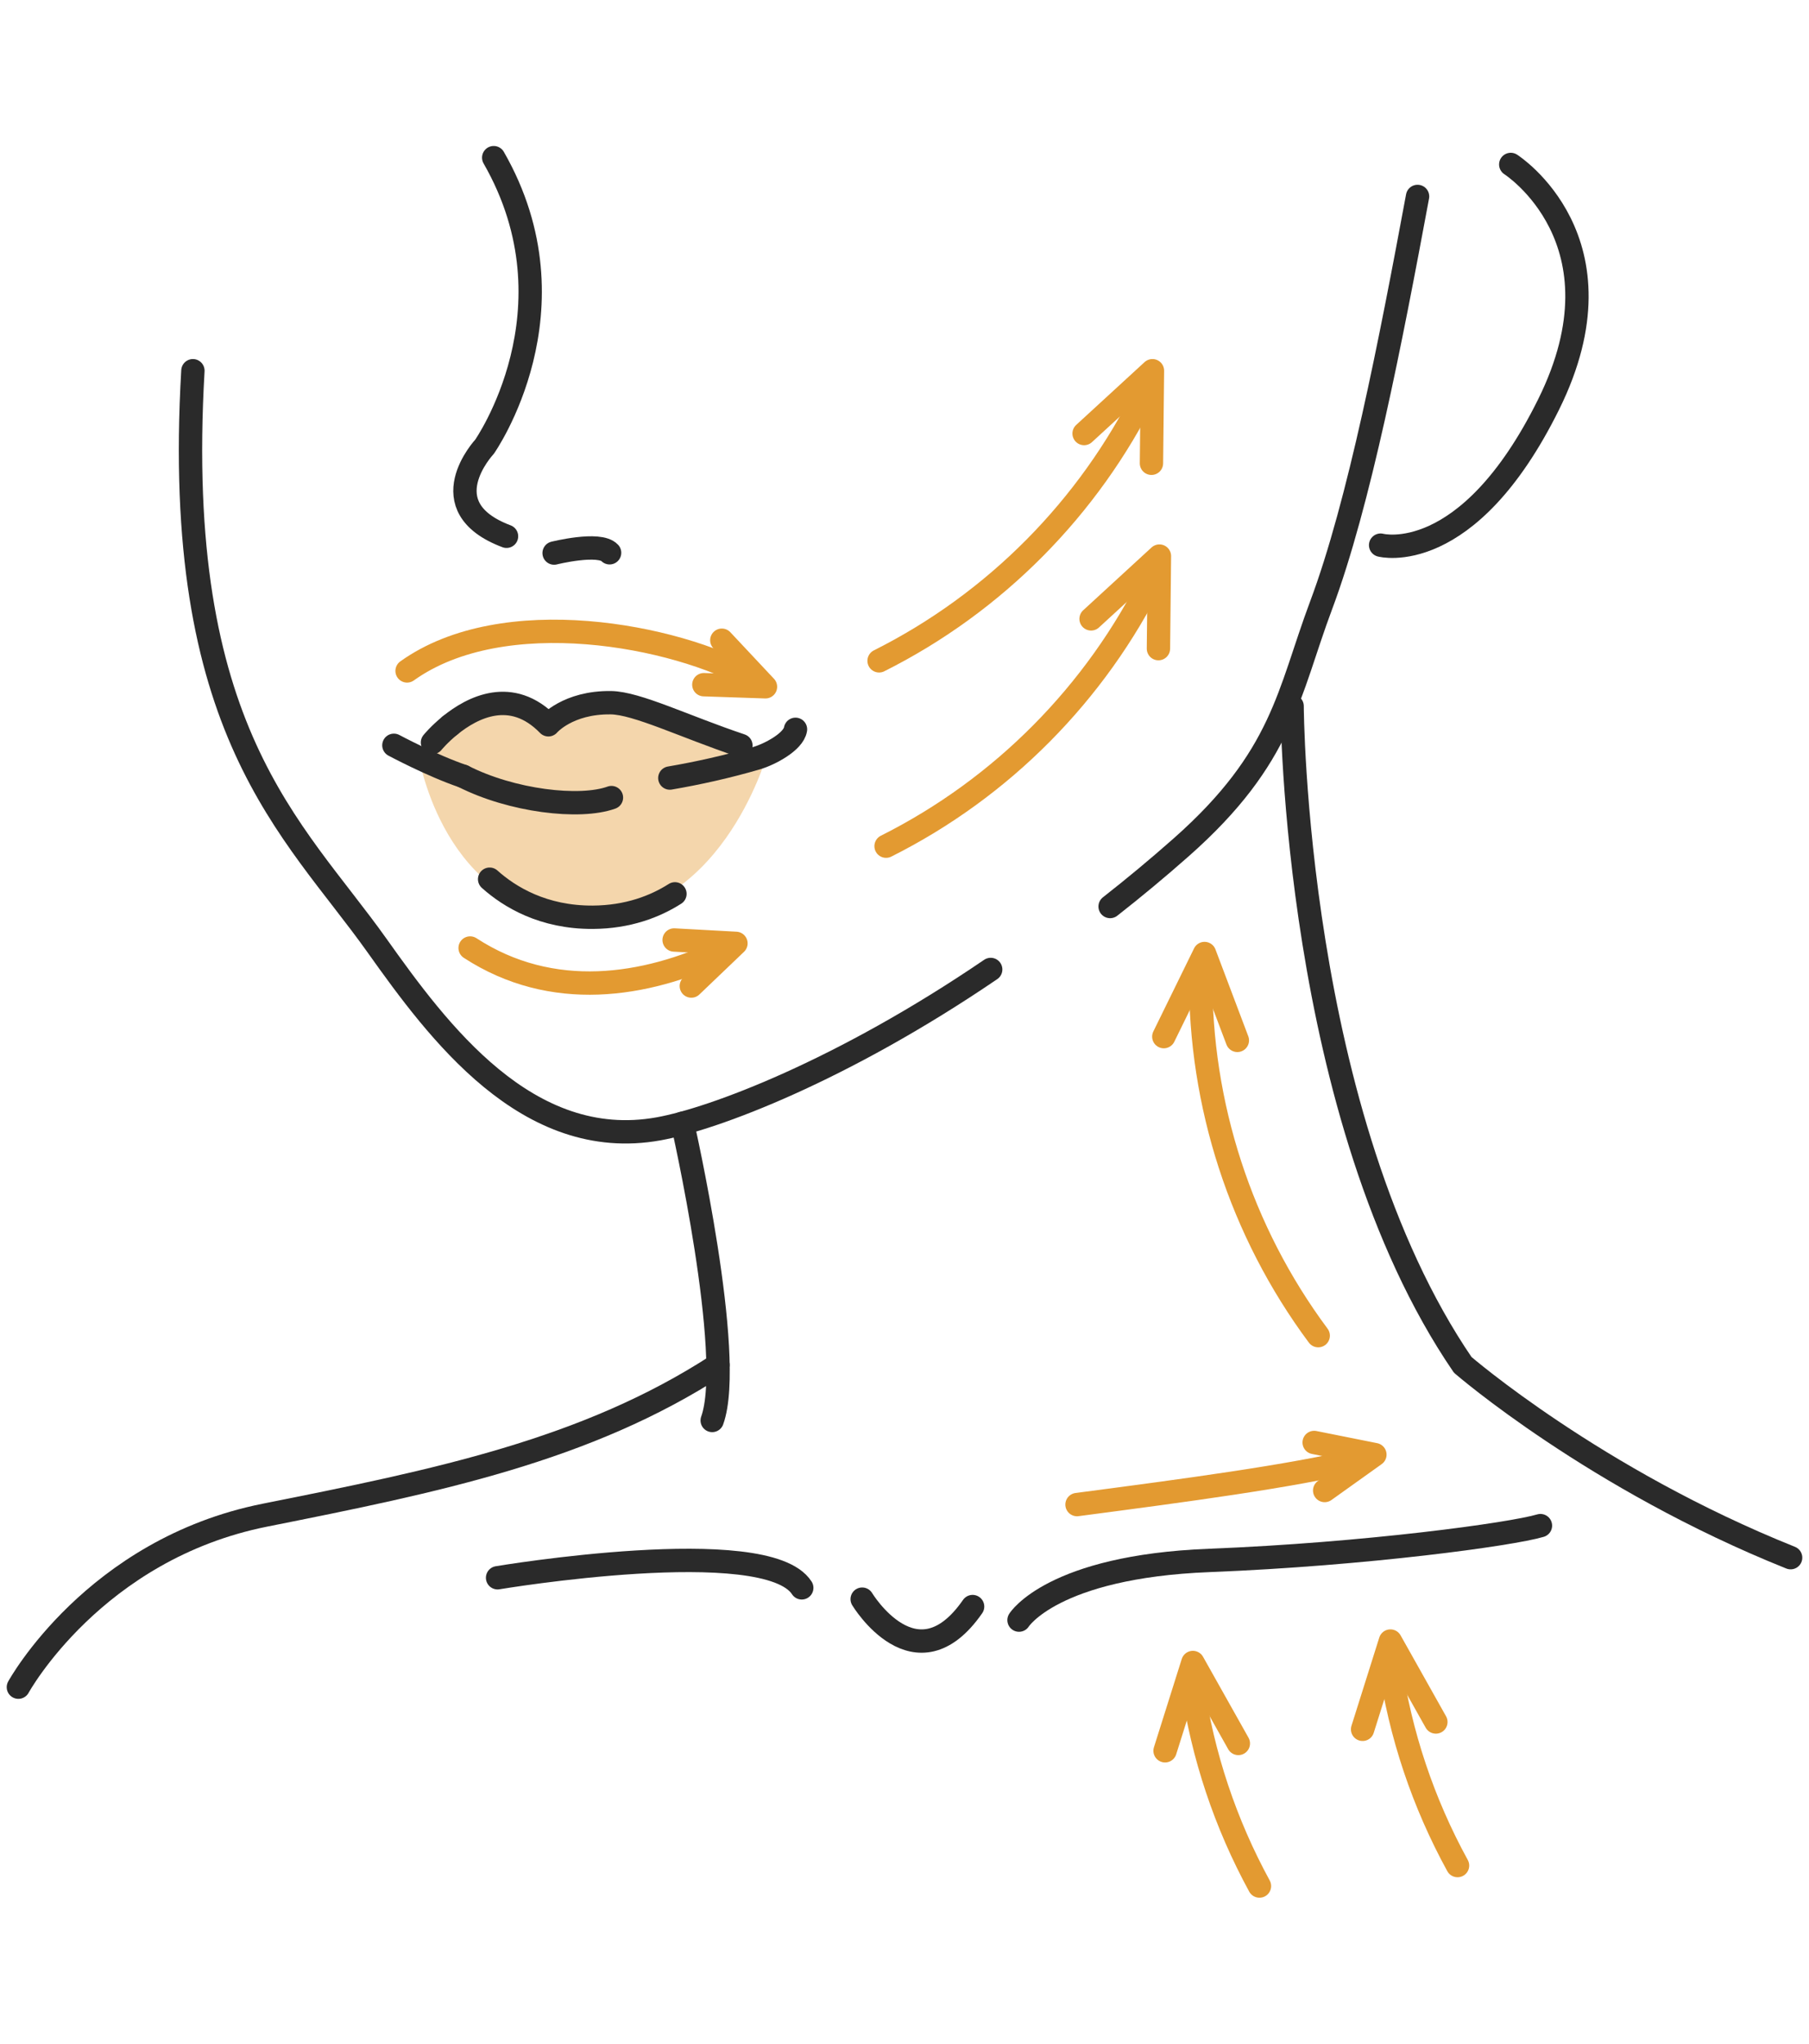 <?xml version="1.0" encoding="utf-8"?>
<!-- Generator: Adobe Illustrator 16.0.0, SVG Export Plug-In . SVG Version: 6.00 Build 0)  -->
<!DOCTYPE svg PUBLIC "-//W3C//DTD SVG 1.1//EN" "http://www.w3.org/Graphics/SVG/1.1/DTD/svg11.dtd">
<svg version="1.1" id="Calque_1" xmlns="http://www.w3.org/2000/svg" xmlns:xlink="http://www.w3.org/1999/xlink" x="0px" y="0px"
	 width="155px" height="175px" viewBox="0 0 155 175" enable-background="new 0 0 155 175" xml:space="preserve">
<g>
	<path fill="none" stroke="#E39A31" stroke-width="2" stroke-linecap="round" stroke-linejoin="round" stroke-miterlimit="10" d="
		M102.172,144.279c0.872,6.048,2.826,11.884,5.742,17.221"/>
	
		<polyline fill="none" stroke="#E39A31" stroke-width="2" stroke-linecap="round" stroke-linejoin="round" stroke-miterlimit="10" points="
		99.826,149.918 102.209,142.359 106.105,149.29 	"/>
	<path fill="none" stroke="#E39A31" stroke-width="2" stroke-linecap="round" stroke-linejoin="round" stroke-miterlimit="10" d="
		M119.096,142.441c0.877,6.08,2.848,11.947,5.79,17.306"/>
	
		<polyline fill="none" stroke="#E39A31" stroke-width="2" stroke-linecap="round" stroke-linejoin="round" stroke-miterlimit="10" points="
		116.751,148.08 119.134,140.522 123.029,147.453 	"/>
	<path fill="none" stroke="#E39A31" stroke-width="2" stroke-linecap="round" stroke-linejoin="round" stroke-miterlimit="10" d="
		M102.882,83.541c-0.08,11.023,3.421,21.896,10.067,30.83"/>
	
		<polyline fill="none" stroke="#E39A31" stroke-width="2" stroke-linecap="round" stroke-linejoin="round" stroke-miterlimit="10" points="
		99.718,88.765 103.208,81.649 106.02,89.087 	"/>
	<path fill="none" stroke="#E39A31" stroke-width="2" stroke-linecap="round" stroke-linejoin="round" stroke-miterlimit="10" d="
		M98.782,49.453c-4.887,9.882-12.905,18.015-22.861,23.004"/>
	
		<polyline fill="none" stroke="#E39A31" stroke-width="2" stroke-linecap="round" stroke-linejoin="round" stroke-miterlimit="10" points="
		99.258,55.542 99.343,47.617 93.486,52.994 	"/>
	<path fill="none" stroke="#E39A31" stroke-width="2" stroke-linecap="round" stroke-linejoin="round" stroke-miterlimit="10" d="
		M61.92,81.368c-6.646,3.147-14.621,4.379-21.639-0.191"/>
	
		<polyline fill="none" stroke="#E39A31" stroke-width="2" stroke-linecap="round" stroke-linejoin="round" stroke-miterlimit="10" points="
		59.234,84.434 63.058,80.78 57.761,80.49 	"/>
	<path fill="none" stroke="#E39A31" stroke-width="2" stroke-linecap="round" stroke-linejoin="round" stroke-miterlimit="10" d="
		M116.594,124.978c-6.001,1.449-15.147,2.653-24.312,3.858"/>
	
		<polyline fill="none" stroke="#E39A31" stroke-width="2" stroke-linecap="round" stroke-linejoin="round" stroke-miterlimit="10" points="
		113.501,127.631 117.804,124.558 112.601,123.518 	"/>
	<path fill="none" stroke="#E39A31" stroke-width="2" stroke-linecap="round" stroke-linejoin="round" stroke-miterlimit="10" d="
		M64.465,58.12c-6.562-3.729-21.334-6.567-29.586-0.67"/>
	
		<polyline fill="none" stroke="#E39A31" stroke-width="2" stroke-linecap="round" stroke-linejoin="round" stroke-miterlimit="10" points="
		61.848,54.822 65.588,58.808 60.307,58.63 	"/>
	<path fill="none" stroke="#E39A31" stroke-width="2" stroke-linecap="round" stroke-linejoin="round" stroke-miterlimit="10" d="
		M98.184,33.581c-4.887,9.881-12.905,18.015-22.861,23.005"/>
	
		<polyline fill="none" stroke="#E39A31" stroke-width="2" stroke-linecap="round" stroke-linejoin="round" stroke-miterlimit="10" points="
		98.66,39.67 98.745,31.745 92.888,37.122 	"/>
	<path fill="none" stroke="#2A2A2A" stroke-width="2" stroke-linecap="round" stroke-linejoin="round" stroke-miterlimit="10" d="
		M43.4,45.921c-6.705-2.521-1.887-7.664-1.887-7.664s8.257-11.748,0.789-24.757"/>
	<path fill="none" stroke="#2A2A2A" stroke-width="2" stroke-linecap="round" stroke-linejoin="round" stroke-miterlimit="10" d="
		M47.478,47.359c0,0,3.871-0.967,4.754-0.025"/>
	<path opacity="0.4" fill="#E39A31" d="M35.902,64.857c0,0,3.708-5.429,8.984-3.981l1.502,1.188c0,0,3.14-3.352,7.826-1.437
		c4.686,1.915,11.488,4.03,11.488,4.03s-4.004,14.377-16.08,13.844C38.036,77.991,35.902,64.857,35.902,64.857z"/>
	<path fill="none" stroke="#2A2A2A" stroke-width="2" stroke-linecap="round" stroke-linejoin="round" stroke-miterlimit="10" d="
		M73.874,136.934c0,0,4.601,7.634,9.462,0.635"/>
	<path fill="none" stroke="#2A2A2A" stroke-width="2" stroke-linecap="round" stroke-linejoin="round" stroke-miterlimit="10" d="
		M84.886,83.015c-12.753,8.679-23.751,12.8-28.455,13.646c-11.255,2.024-18.91-8.36-24.132-15.702
		c-7.2-10.124-17.571-18.316-15.77-49.214"/>
	<path fill="none" stroke="#2A2A2A" stroke-width="2" stroke-linecap="round" stroke-linejoin="round" stroke-miterlimit="10" d="
		M121.46,16.821c-2.305,12.4-5.003,26.315-8.264,35.015c-2.816,7.518-3.244,12.991-11.969,20.703c-2.048,1.81-4.09,3.503-6.11,5.085
		"/>
	<path fill="none" stroke="#2A2A2A" stroke-width="2" stroke-linecap="round" stroke-linejoin="round" stroke-miterlimit="10" d="
		M110.712,60.465c0,0,0.133,35.221,14.616,56.404c0,0,11.306,9.791,28.097,16.513"/>
	<path fill="none" stroke="#2A2A2A" stroke-width="2" stroke-linecap="round" stroke-linejoin="round" stroke-miterlimit="10" d="
		M129.445,14.082c0,0,10.201,6.511,3.245,20.549c-6.955,14.039-14.395,12.05-14.395,12.05"/>
	<path fill="none" stroke="#2A2A2A" stroke-width="2" stroke-linecap="round" stroke-linejoin="round" stroke-miterlimit="10" d="
		M39.68,66.47c-2.655-0.896-5.931-2.65-5.931-2.65"/>
	<path fill="none" stroke="#2A2A2A" stroke-width="2" stroke-linecap="round" stroke-linejoin="round" stroke-miterlimit="10" d="
		M52.39,68.297c-2.72,0.983-8.558,0.289-12.71-1.827"/>
	<path fill="none" stroke="#2A2A2A" stroke-width="2" stroke-linecap="round" stroke-linejoin="round" stroke-miterlimit="10" d="
		M68.16,62.452c-0.166,1.059-2.196,2.138-3.349,2.474c-2.498,0.726-5.002,1.284-7.418,1.697"/>
	<path fill="none" stroke="#2A2A2A" stroke-width="2" stroke-linecap="round" stroke-linejoin="round" stroke-miterlimit="10" d="
		M38.575,62.107c1.89-1.531,5.253-3.291,8.412-0.044c0,0,1.64-1.939,5.354-1.892c2.229,0.03,6.319,2.049,11.143,3.665"/>
	<path fill="none" stroke="#2A2A2A" stroke-width="2" stroke-linecap="round" stroke-linejoin="round" stroke-miterlimit="10" d="
		M37.056,63.579c0,0,0.575-0.707,1.52-1.472"/>
	<path fill="none" stroke="#2A2A2A" stroke-width="2" stroke-linecap="round" stroke-linejoin="round" stroke-miterlimit="10" d="
		M41.953,75.285c1.714,1.533,4.601,3.281,8.838,3.259c3.019-0.017,5.341-0.924,7.04-2.004"/>
	<path fill="none" stroke="#2A2A2A" stroke-width="2" stroke-linecap="round" stroke-linejoin="round" stroke-miterlimit="10" d="
		M58.479,96.188c0,0,4.534,19.915,2.544,25.445"/>
	<path fill="none" stroke="#2A2A2A" stroke-width="2" stroke-linecap="round" stroke-linejoin="round" stroke-miterlimit="10" d="
		M1.575,144.471c0,0,6.47-11.808,21.133-14.73s27.529-5.534,38.812-12.871"/>
	<path fill="none" stroke="#2A2A2A" stroke-width="2" stroke-linecap="round" stroke-linejoin="round" stroke-miterlimit="10" d="
		M42.634,135.103c0,0,23.024-3.858,26.063,0.864"/>
	<path fill="none" stroke="#2A2A2A" stroke-width="2" stroke-linecap="round" stroke-linejoin="round" stroke-miterlimit="10" d="
		M87.313,138.729c0,0,2.855-4.582,16.288-5.11c13.432-0.529,25.936-2.245,28.388-2.981"/>
</g>
</svg>
